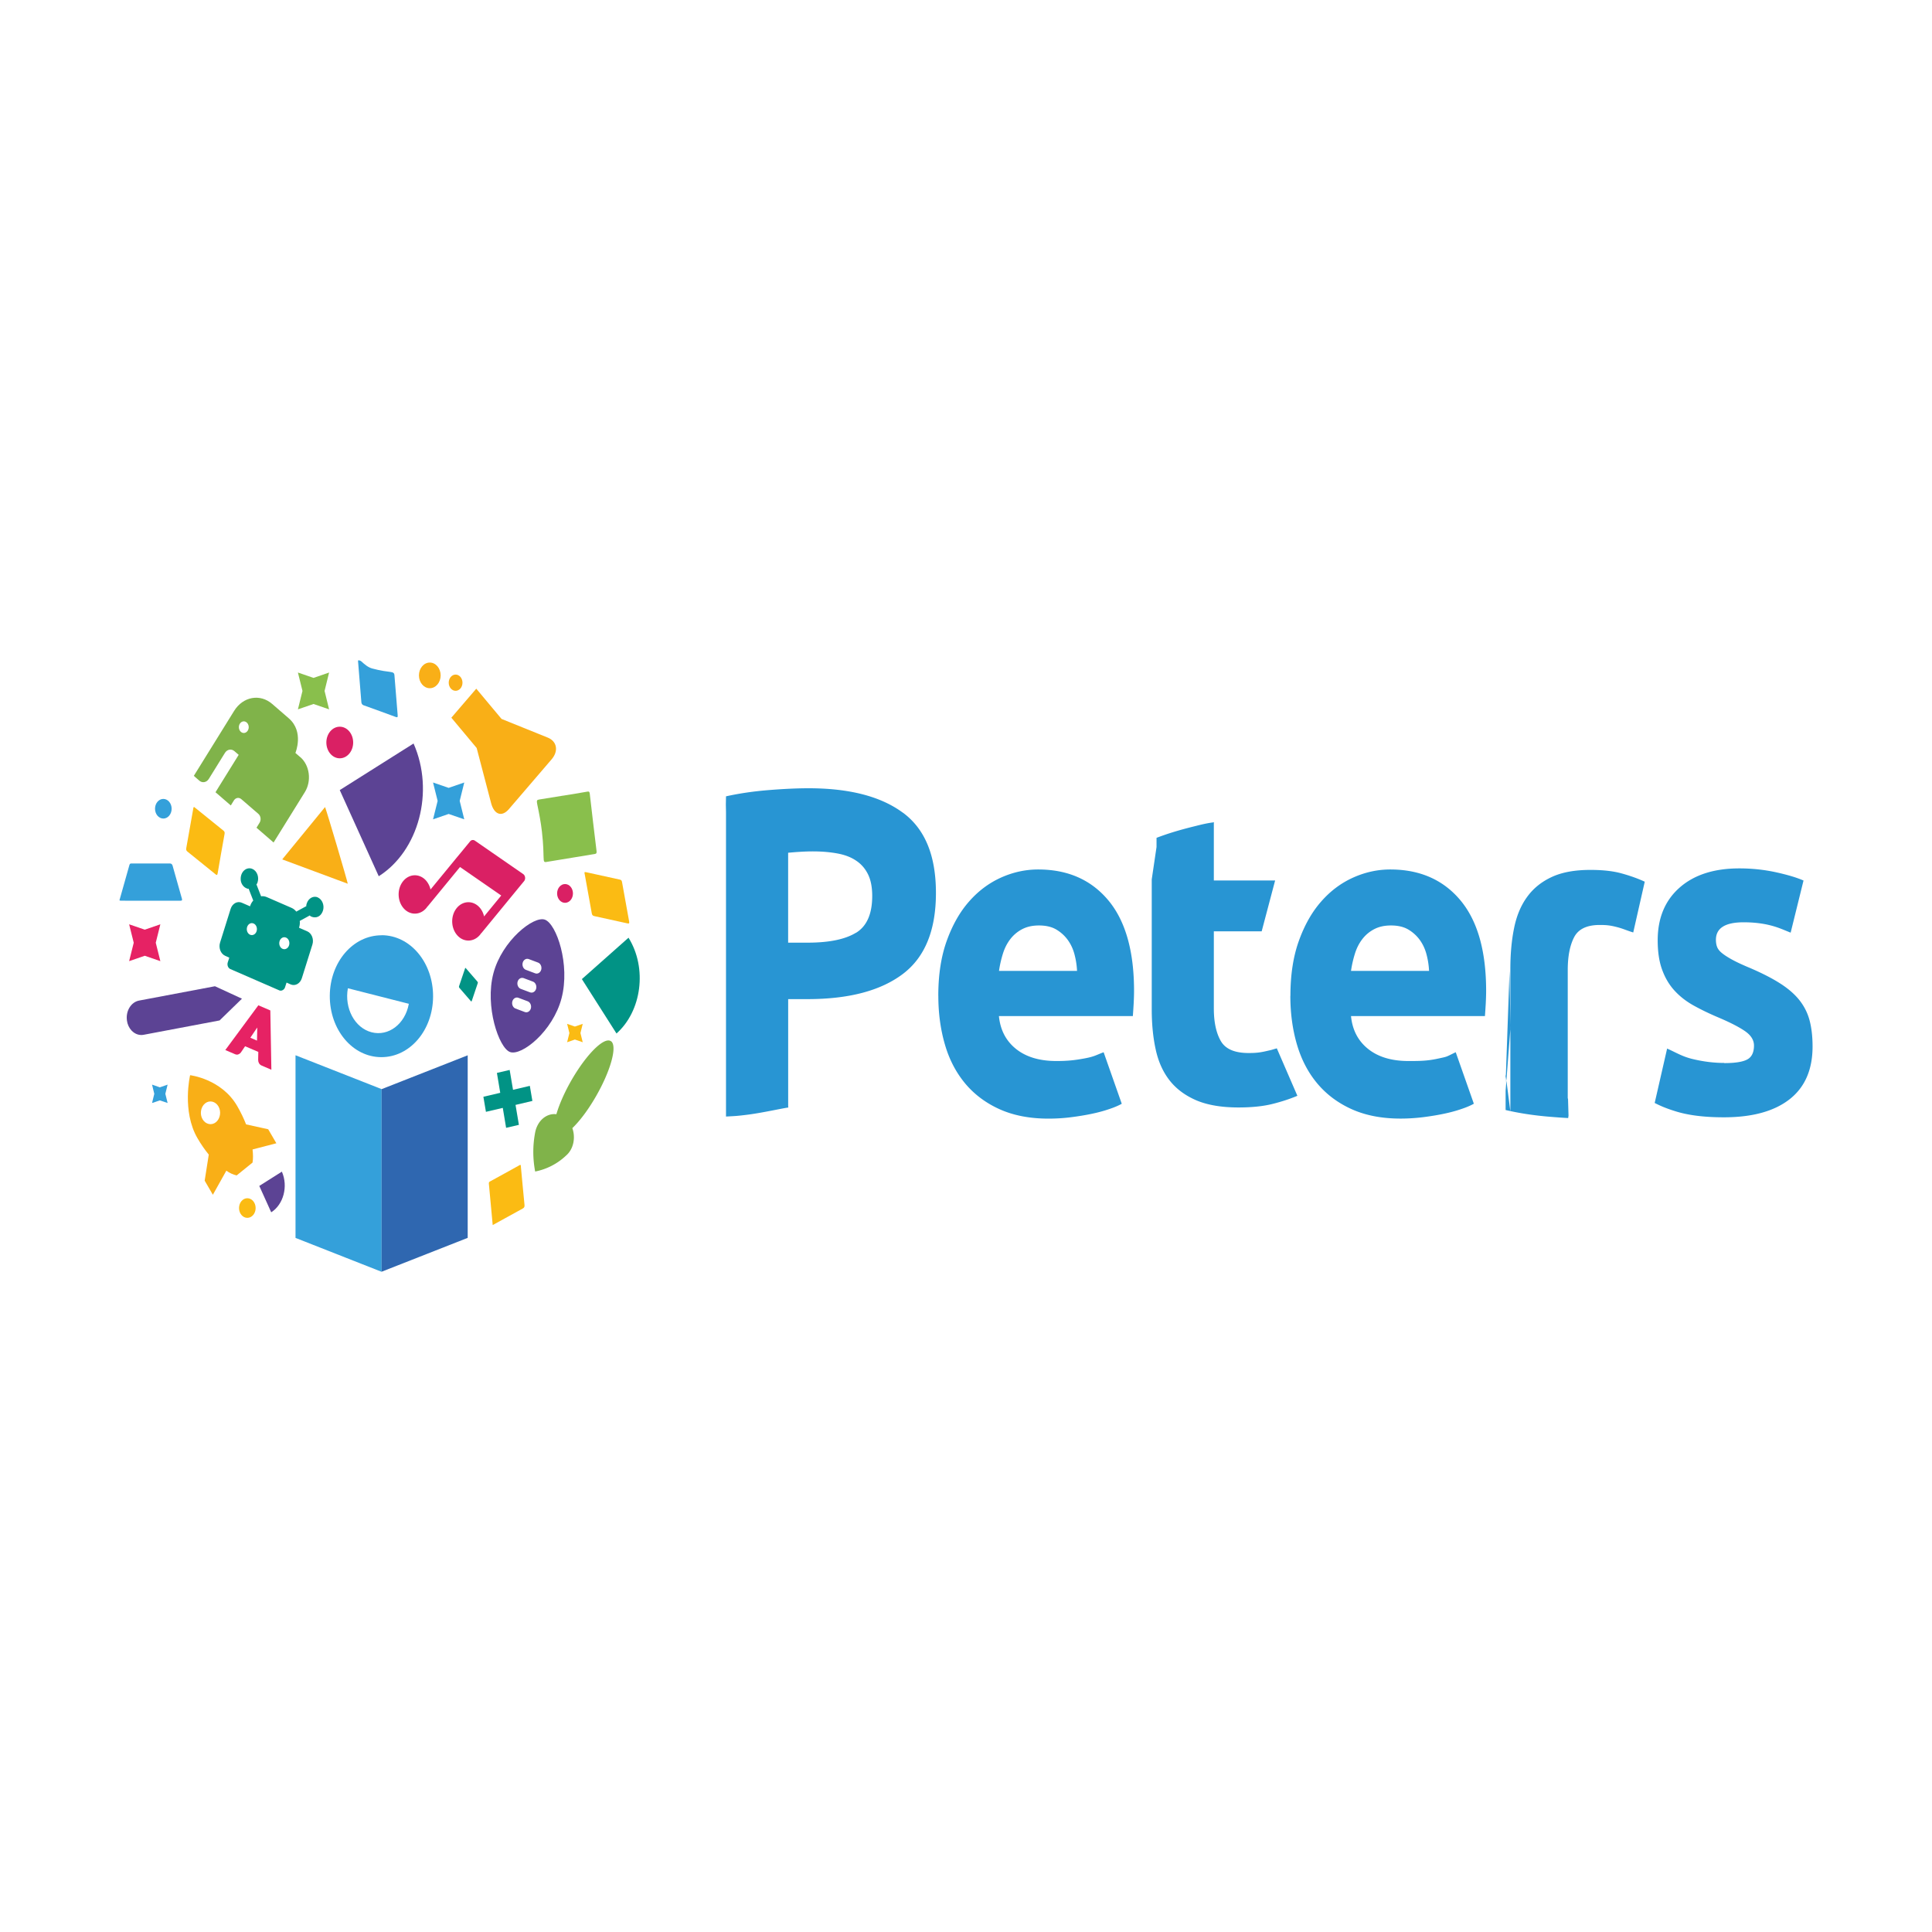 <svg id="Layer_2" xmlns="http://www.w3.org/2000/svg" viewBox="0 0 500 500"><defs><style>.cls-1{fill:#da2064}.cls-2{fill:#f9af17}.cls-3{fill:#019385}.cls-4{fill:#34a0da}.cls-5{fill:#5c4394}.cls-6{fill:#fbbb13}.cls-7{fill:#80b34a}.cls-8{fill:#e62264}.cls-10{fill:#2895d3}.cls-11{fill:#89bf4c}</style></defs><path class="cls-10" d="M242.83 257.7c0-5.42.73-10.17 2.2-14.25s3.4-7.47 5.79-10.17c2.39-2.72 5.15-4.77 8.26-6.17 3.11-1.39 6.31-2.09 9.59-2.09 7.66 0 13.7 2.66 18.15 7.97 4.44 5.31 6.67 13.13 6.67 23.45 0 1.01-.04 2.12-.1 3.32-.07 1.2-.14 2.27-.21 3.2h-34.66c.35 3.57 1.81 6.4 4.41 8.49s6.09 3.14 10.46 3.14c2.8 0 4.67-.18 7.38-.69 2.51-.47 2.88-.85 4.85-1.58l4.69 13.33c-.82.47-1.92.94-3.28 1.39-1.37.47-2.88.88-4.57 1.23-1.67.35-3.47.64-5.38.88s-3.82.35-5.74.35c-4.85 0-9.07-.82-12.66-2.44s-6.56-3.86-8.92-6.69c-2.35-2.84-4.1-6.18-5.22-10.07-1.13-3.87-1.7-8.07-1.7-12.57m35.9-6.46c-.07-1.48-.3-2.91-.67-4.31-.37-1.39-.95-2.63-1.75-3.73a9.93 9.93 0 00-2.97-2.68c-1.2-.7-2.69-1.04-4.46-1.04s-3.18.34-4.41.99a9.264 9.264 0 00-3.07 2.62c-.82 1.08-1.45 2.35-1.89 3.79s-.77 2.89-.98 4.36h20.19zM333.96 257.7c0-5.42.73-10.17 2.2-14.25s3.4-7.47 5.79-10.17c2.39-2.72 5.14-4.77 8.26-6.17 3.11-1.39 6.3-2.09 9.59-2.09 7.65 0 13.7 2.66 18.15 7.97 4.44 5.31 6.66 13.13 6.66 23.45 0 1.01-.04 2.12-.1 3.32-.07 1.2-.14 2.27-.21 3.2h-34.66c.35 3.57 1.81 6.4 4.41 8.49s6.09 3.14 10.46 3.14c2.8 0 4.84-.01 7.54-.6 2.7-.58 1.98-.37 4.69-1.68l4.69 13.33c-.82.47-1.92.94-3.28 1.39-1.36.47-2.88.88-4.57 1.23-1.67.35-3.47.64-5.38.88-1.92.23-3.82.35-5.74.35-4.85 0-9.07-.82-12.66-2.44s-6.56-3.86-8.92-6.69-4.1-6.18-5.24-10.07c-1.13-3.87-1.7-8.07-1.7-12.57m35.9-6.45c-.07-1.48-.3-2.91-.67-4.31-.37-1.39-.95-2.63-1.75-3.73a9.93 9.93 0 00-2.97-2.68c-1.2-.7-2.69-1.04-4.46-1.04s-3.18.34-4.41.99-2.25 1.53-3.07 2.62c-.82 1.08-1.45 2.35-1.89 3.79s-.77 2.89-.98 4.36h20.19zM446.23 275.13c2.8 0 4.79-.31 5.95-.94 1.16-.61 1.75-1.83 1.75-3.61 0-1.39-.76-2.62-2.25-3.67-1.5-1.05-3.79-2.24-6.87-3.55-2.39-1.01-4.57-2.06-6.51-3.14-1.94-1.08-3.6-2.38-4.98-3.9s-2.43-3.32-3.18-5.41c-.76-2.09-1.13-4.62-1.13-7.56 0-5.74 1.88-10.28 5.64-13.61s8.92-5 15.49-5c3.28 0 6.42.34 9.43.99 3.01.66 5.4 1.37 7.18 2.15l-3.33 13.49c-1.78-.7-3.05-1.32-5.14-1.86-2.08-.54-4.43-.82-7.02-.82-4.79 0-7.18 1.51-7.18 4.53 0 .7.1 1.32.31 1.86s.62 1.07 1.23 1.56c.62.51 1.45 1.05 2.51 1.64s2.41 1.23 4.05 1.93c3.35 1.4 6.11 2.79 8.31 4.17s3.91 2.85 5.17 4.43c1.26 1.59 2.15 3.35 2.66 5.28s.77 4.18.77 6.74c0 6.04-2.01 10.6-6 13.7-4 3.1-9.65 4.63-16.97 4.63-4.79 0-8.76-.47-11.94-1.39-3.18-.94-4.73-1.71-5.95-2.32l3.22-14.08c2.6 1.17 3.95 2.08 6.68 2.73s5.43.99 8.1.99M314.14 212.89v14.98H330l-3.48 13.16h-12.38V261c0 3.5.6 6.3 1.79 8.39 1.19 2.09 3.59 3.13 7.19 3.13 1.72 0 2.83-.08 4.66-.51 1.85-.42.55-.1 2.66-.7l5.32 12.28c-1.94.82-4.11 1.53-6.48 2.12-2.37.59-5.29.9-8.75.9-4.39 0-8.03-.62-10.91-1.84-2.88-1.24-5.19-2.95-6.91-5.14-1.72-2.19-2.93-4.86-3.61-8-.69-3.13-1.03-6.61-1.03-10.4v-33.65l1.24-8.38v-2.37c3-1.14 5.83-2 9.83-2.99 1.81-.45 3.08-.79 5.1-1.04l-.07.09zM233.68 210.34c-5.69-4.22-13.83-6.34-24.44-6.34-2.94 0-6.37.16-10.26.47-3.9.31-7.6.85-11.09 1.62l-.04 2.12.04 2.03v78.72c2.18-.12 2.83-.12 5.75-.5 3.65-.47 8.62-1.59 10.38-1.84l-.04-.31v-27.74h4.97c10.68 0 18.89-2.15 24.64-6.46 5.75-4.31 8.63-11.3 8.63-21.01s-2.84-16.55-8.53-20.77zm-12.17 31.06c-2.8 1.71-6.97 2.56-12.51 2.56h-5.03v-23.27c.82-.07 1.79-.16 2.92-.23s2.28-.12 3.44-.12c2.33 0 4.44.18 6.36.53s3.54.96 4.88 1.87c1.34.89 2.36 2.08 3.08 3.55s1.08 3.33 1.08 5.58c0 4.65-1.4 7.84-4.21 9.55h-.01zM389.64 280.49V278l1.24 9.62v-36.84c0-3.85.31-7.34.95-10.51.63-3.17 1.74-5.87 3.34-8.08 1.59-2.23 3.72-3.96 6.37-5.2 2.66-1.25 6.01-1.86 10.07-1.86 3.19 0 5.88.3 8.07.91 2.19.6 4.19 1.32 5.98 2.14l-2.98 13.14c-1.95-.6-2.67-1.01-4.38-1.43-1.68-.43-2.69-.51-4.29-.51-3.32 0-5.53 1.05-6.63 3.17-1.09 2.1-1.65 4.93-1.65 8.48v33.23l.07.09.13 4.36-.09.64c-1.54-.08-2.98-.19-4.71-.33-4.04-.33-7.87-.9-11.48-1.75v-4.99l1.24-16.11-.22-14.92"/><g><path class="cls-5" d="M141.02 238.01c-2.88-1.07-11.1 5.42-13.33 13.89-2.25 8.52 1.41 19.31 4.3 20.36 3 1.1 11.08-5.35 13.33-13.89 2.3-8.74-1.3-19.27-4.3-20.36zm-3.63 22.96c-.21.76-.9 1.18-1.55.95l-2.45-.92c-.64-.25-1-1.07-.8-1.83.21-.76.9-1.18 1.55-.95l2.45.92c.64.25 1 1.07.8 1.83zm1.36-5.09c-.21.76-.9 1.18-1.55.95l-2.45-.92c-.64-.25-1-1.07-.8-1.83.2-.76.9-1.18 1.55-.95l2.45.92c.64.25 1 1.07.8 1.83zm1.32-4.93c-.21.76-.9 1.18-1.55.95l-2.45-.92c-.64-.25-1-1.07-.8-1.83.21-.76.9-1.18 1.55-.95l2.45.92c.64.25 1 1.07.8 1.83z"/><path class="cls-3" d="M137.12 281.02l-4.35 1.02-.87-5.14-3.3.77.86 5.15-4.36 1.02.66 3.9 4.36-1.02.86 5.16 3.31-.77-.87-5.16 4.36-1.03-.66-3.9z"/><path class="cls-2" d="M123.26 178.23l-6.45 7.51 6.55 7.84 3.76 14.35c.79 2.89 2.76 3.6 4.59 1.46l11.05-12.88c1.83-2.13 1.42-4.65-1.02-5.63l-11.94-4.82-6.55-7.84z"/><ellipse class="cls-2" cx="117.91" cy="176.68" rx="1.78" ry="2.1"/><ellipse class="cls-2" cx="111.23" cy="174.79" rx="2.81" ry="3.32"/><path class="cls-4" d="M116.11 203.9l4.04-1.39-1.18 4.76 1.18 4.77-4.04-1.39-4.04 1.39 1.19-4.77-1.19-4.76 4.04 1.39zM41.37 281.4l2.01-.7-.59 2.38.59 2.38-2.01-.68-2.02.68.58-2.38-.58-2.38 2.02.7z"/><path class="cls-6" d="M148.78 265.67l2.03-.7-.59 2.38.59 2.38-2.03-.7-2.01.7.59-2.38-.59-2.38 2.01.7z"/><path class="cls-2" d="M84.13 208.87c.51 1.32 5.74 18.97 5.87 19.84-5.64-2.09-11.25-4.18-16.96-6.3l11.08-13.54h.01z"/><ellipse class="cls-1" cx="87.93" cy="192.16" rx="3.47" ry="4.09"/><path class="cls-11" d="M81.14 175.44l4.03-1.39-1.17 4.76 1.17 4.77-4.03-1.39-4.04 1.39 1.18-4.77-1.18-4.76 4.04 1.39z"/><path class="cls-8" d="M37.47 240.6l4.03-1.39-1.19 4.77 1.19 4.76-4.03-1.39-4.05 1.39 1.19-4.76-1.19-4.77 4.05 1.39z"/><path class="cls-4" d="M98.76 329.14l-22.28-8.77V273.1l22.28 8.76v47.28z"/><path fill="#2f67b0" d="M98.76 281.87l22.28-8.76v47.25l-22.28 8.76v-47.25z"/><path class="cls-6" d="M127.51 317.04l-.46-4.97c-.17-1.87-.35-3.73-.52-5.6-.02-.29-.06-.53.25-.69 2.64-1.43 5.25-2.89 7.87-4.34.21.19.15.45.17.66.31 3.23.59 6.48.92 9.71.05.51-.07.75-.46.96-2.56 1.39-5.11 2.81-7.76 4.27h-.01zM151.36 225.68c.14.03.28.04.45.07 2.87.63 5.73 1.27 8.6 1.89.35.07.5.23.57.64.61 3.41 1.21 6.8 1.84 10.19.1.54-.06.58-.45.5-2.86-.64-5.73-1.27-8.6-1.89-.37-.09-.54-.26-.62-.72-.59-3.38-1.21-6.74-1.82-10.1-.04-.18-.14-.37.02-.58z"/><path class="cls-3" d="M120.46 250.48l.16.16c.98 1.13 1.96 2.27 2.93 3.39.11.13.15.25.09.42-.52 1.51-1.03 3.03-1.53 4.55-.09.25-.15.2-.28.06-.98-1.14-1.96-2.27-2.93-3.39-.12-.15-.15-.26-.09-.47.52-1.49 1.02-3 1.52-4.5.02-.07.02-.18.14-.22z"/><path class="cls-4" d="M92.79 170.86c.25.08.53.11.78.35.84.79 1.73 1.52 2.78 1.8 4.61 1.25 5.62.49 5.73 1.72.27 3.46.56 6.91.84 10.38.05.56-.12.57-.5.44-2.79-1.02-5.57-2.05-8.36-3.04-.3-.11-.52-.42-.54-.79-.26-3.43-.54-6.85-.83-10.27-.01-.18-.1-.38.07-.58h.01z"/><path class="cls-6" d="M50.22 208.84c.11.09.25.18.37.28 2.4 1.94 4.8 3.89 7.22 5.83.28.23.38.45.31.86-.62 3.39-1.21 6.8-1.79 10.2-.1.54-.26.5-.58.23-2.4-1.96-4.8-3.9-7.22-5.83-.32-.25-.41-.5-.32-.95.61-3.36 1.2-6.74 1.79-10.1.04-.18 0-.39.22-.53z"/><path class="cls-4" d="M30.91 233.01c.87-3.07 1.73-6.11 2.59-9.17.11-.38.32-.37.57-.37h9.96c.29 0 .54.22.63.54.78 2.82 1.57 5.63 2.38 8.43.14.45.16.67-.36.67-5.16-.01-10.31 0-15.47-.01-.07 0-.15-.04-.28-.09h-.01z"/><path class="cls-11" d="M145.79 205.91c2.08-.34 4.16-.67 6.23-1.04.41-.07.54.03.61.53.57 4.96 1.15 9.91 1.76 14.87.06.56-.07.67-.5.75-4.17.67-8.36 1.36-12.53 2.06-1.14.19-.31-.83-1.11-7.86-.27-2.38-.72-4.73-1.21-7.06-.2-.97-.1-1.15.45-1.24 2.1-.32 4.2-.69 6.3-1.02z"/><path class="cls-4" d="M98.76 242.05c-7.4-.01-13.36 6.93-13.41 15.64-.05 8.8 5.88 15.89 13.32 15.9 7.39.03 13.36-6.94 13.41-15.66.05-8.8-5.88-15.89-13.32-15.9zm7.02 17.85c-.97 5.13-5.25 8.38-9.61 7.25-4.37-1.13-7.08-6.21-6.14-11.39l15.77 4.02-.02.12z"/><path class="cls-5" d="M87.93 204.48l10.09 22.29c10.3-6.52 14.51-21.88 9.01-34.35l-19.11 12.06h.01z"/><path class="cls-3" d="M150.59 253.39l8.96 14.08c6.51-5.79 8.02-16.9 3.11-24.79l-12.07 10.71z"/><path class="cls-5" d="M67.1 306.91l3.09 6.83c3.16-2 4.44-6.69 2.76-10.52l-5.85 3.7z"/><ellipse class="cls-6" cx="64.01" cy="312.64" rx="2.15" ry="2.54"/><ellipse class="cls-4" cx="42.27" cy="209.3" rx="2.15" ry="2.54"/><ellipse class="cls-1" cx="146.23" cy="231.22" rx="2.05" ry="2.43"/><path class="cls-7" d="M158.17 269.51c-1.65-1.34-6.15 3.01-10.08 9.71-1.92 3.29-3.34 6.53-4.1 9.14-2.43-.31-4.82 1.53-5.47 4.6-.66 3.39-.67 6.8-.02 10.23a16.15 16.15 0 008.05-4.18c1.92-1.68 2.43-4.65 1.57-7.05 1.83-1.75 3.96-4.53 5.93-7.91 3.92-6.71 5.77-13.23 4.12-14.56z"/><path class="cls-1" d="M135.89 227.08c-.04-.37-.22-.69-.5-.88l-12.49-8.64c-.41-.28-.93-.2-1.25.2l-2.49 3.03-1.03 1.24-6.71 8.17a5.38 5.38 0 00-1.13-2.28c-1.66-1.9-4.32-1.86-5.94.1-1.61 1.96-1.57 5.1.09 7.02s4.33 1.86 5.94-.1c.07-.1.15-.2.22-.31.05-.04.09-.09.14-.13l8.31-10.12 10.67 7.38-4.44 5.41c-.19-.83-.56-1.62-1.13-2.28-1.66-1.9-4.32-1.86-5.94.1-1.61 1.96-1.57 5.1.09 7.02s4.32 1.86 5.94-.1c.07-.1.15-.2.22-.31.05-.04.09-.09.14-.13l7.5-9.14 2.39-2.91 1.13-1.37c.22-.26.32-.63.27-1.01v.03z"/><path class="cls-2" d="M71.53 295.89l-2.12-3.64-5.72-1.26c-.64-1.62-1.39-3.17-2.3-4.75-4.08-7.05-12.19-7.98-12.19-7.98s-2.18 9.27 1.91 16.31c.92 1.58 1.87 2.95 2.92 4.24l-1.06 6.75 2.12 3.64 3.49-6.23c.8.6 1.81 1.04 2.67 1.23l4.11-3.33c.16-1.02.15-2.09 0-3.39l6.18-1.61zm-15.64-5.47c-1.13.92-2.69.57-3.47-.76s-.48-3.17.64-4.09 2.69-.57 3.47.76.48 3.17-.64 4.09z"/><path class="cls-7" d="M77.72 195.96l-1.27-1.1s2.31-5.47-1.7-8.95l-4.31-3.73c-3.14-2.72-7.55-1.91-9.85 1.8l-10.43 16.81 1.42 1.24c.78.67 1.88.48 2.46-.45l4.17-6.73c.57-.93 1.68-1.13 2.46-.45l1.1.95-5.2 8.38-.8 1.3 3.96 3.42.8-1.3c.45-.72 1.3-.86 1.91-.34l4.44 3.83c.61.54.74 1.55.3 2.27l-.8 1.3 4.42 3.83 8.1-13.05c1.78-2.88 1.26-6.93-1.18-9.05zm-13.6-6.88c-.42.67-1.21.82-1.78.32s-.69-1.43-.27-2.1 1.21-.82 1.78-.32c.57.5.69 1.43.27 2.1z"/><path class="cls-3" d="M82.28 232.25c-1.16-.51-2.46.2-2.9 1.58-.07.25-.16.5-.09.67l-2.61 1.42c-.35-.44-.73-.75-1.26-.98l-6.35-2.76c-.53-.23-.99-.29-1.5-.22l-1.2-3.08c.19-.2.22-.32.3-.58.43-1.37-.17-2.91-1.34-3.42-1.45-.64-3.11.63-3.04 2.7.03 1.05.65 1.95 1.48 2.3.21.09.42.19.57.1l1.2 3.08c-.37.41-.63.86-.83 1.49l-2.12-.92c-1.16-.51-2.46.2-2.9 1.58l-2.74 8.74c-.43 1.37.17 2.91 1.34 3.42l1.05.47-.4 1.24c-.2.63.04 1.43.67 1.71l12.7 5.53c.53.23 1.25-.16 1.45-.79l.4-1.24 1.05.47c1.16.51 2.46-.2 2.9-1.58l2.74-8.74c.43-1.37-.17-2.91-1.34-3.42l-2.12-.92c.2-.63.25-1.17.19-1.77l2.61-1.42c.06.18.27.26.49.35.83.32 1.77.14 2.37-.6 1.23-1.52.64-3.76-.81-4.4h.02zm-15.87 8.74c-.25.8-1 1.21-1.68.92s-1.03-1.18-.78-1.99 1-1.21 1.68-.92 1.03 1.18.78 1.99zm8.4 3.65c-.25.8-1 1.21-1.68.92s-1.03-1.18-.78-1.99 1-1.21 1.68-.92 1.03 1.18.78 1.99z"/><path class="cls-8" d="M69.94 261.49l-3.08-1.32-8.55 11.58 2.53 1.08c.3.13.59.15.87.03.26-.1.47-.26.63-.48l1.09-1.61 3.42 1.46-.04 2.06c0 .32.07.61.22.88.16.26.38.47.69.6l2.51 1.08-.27-15.36h-.01zm-3.36 4.46l-.07 3.36-1.72-.75 1.62-2.4c.05-.07.11-.15.17-.23z"/><path class="cls-5" d="M32.84 264.08c.14 1.04.57 1.96 1.23 2.65.1.1.19.19.3.28.82.7 1.82.98 2.82.79l19.64-3.71 5.79-5.63-6.99-3.22-19.64 3.71c-2.07.39-3.48 2.69-3.14 5.13z"/></g></svg>